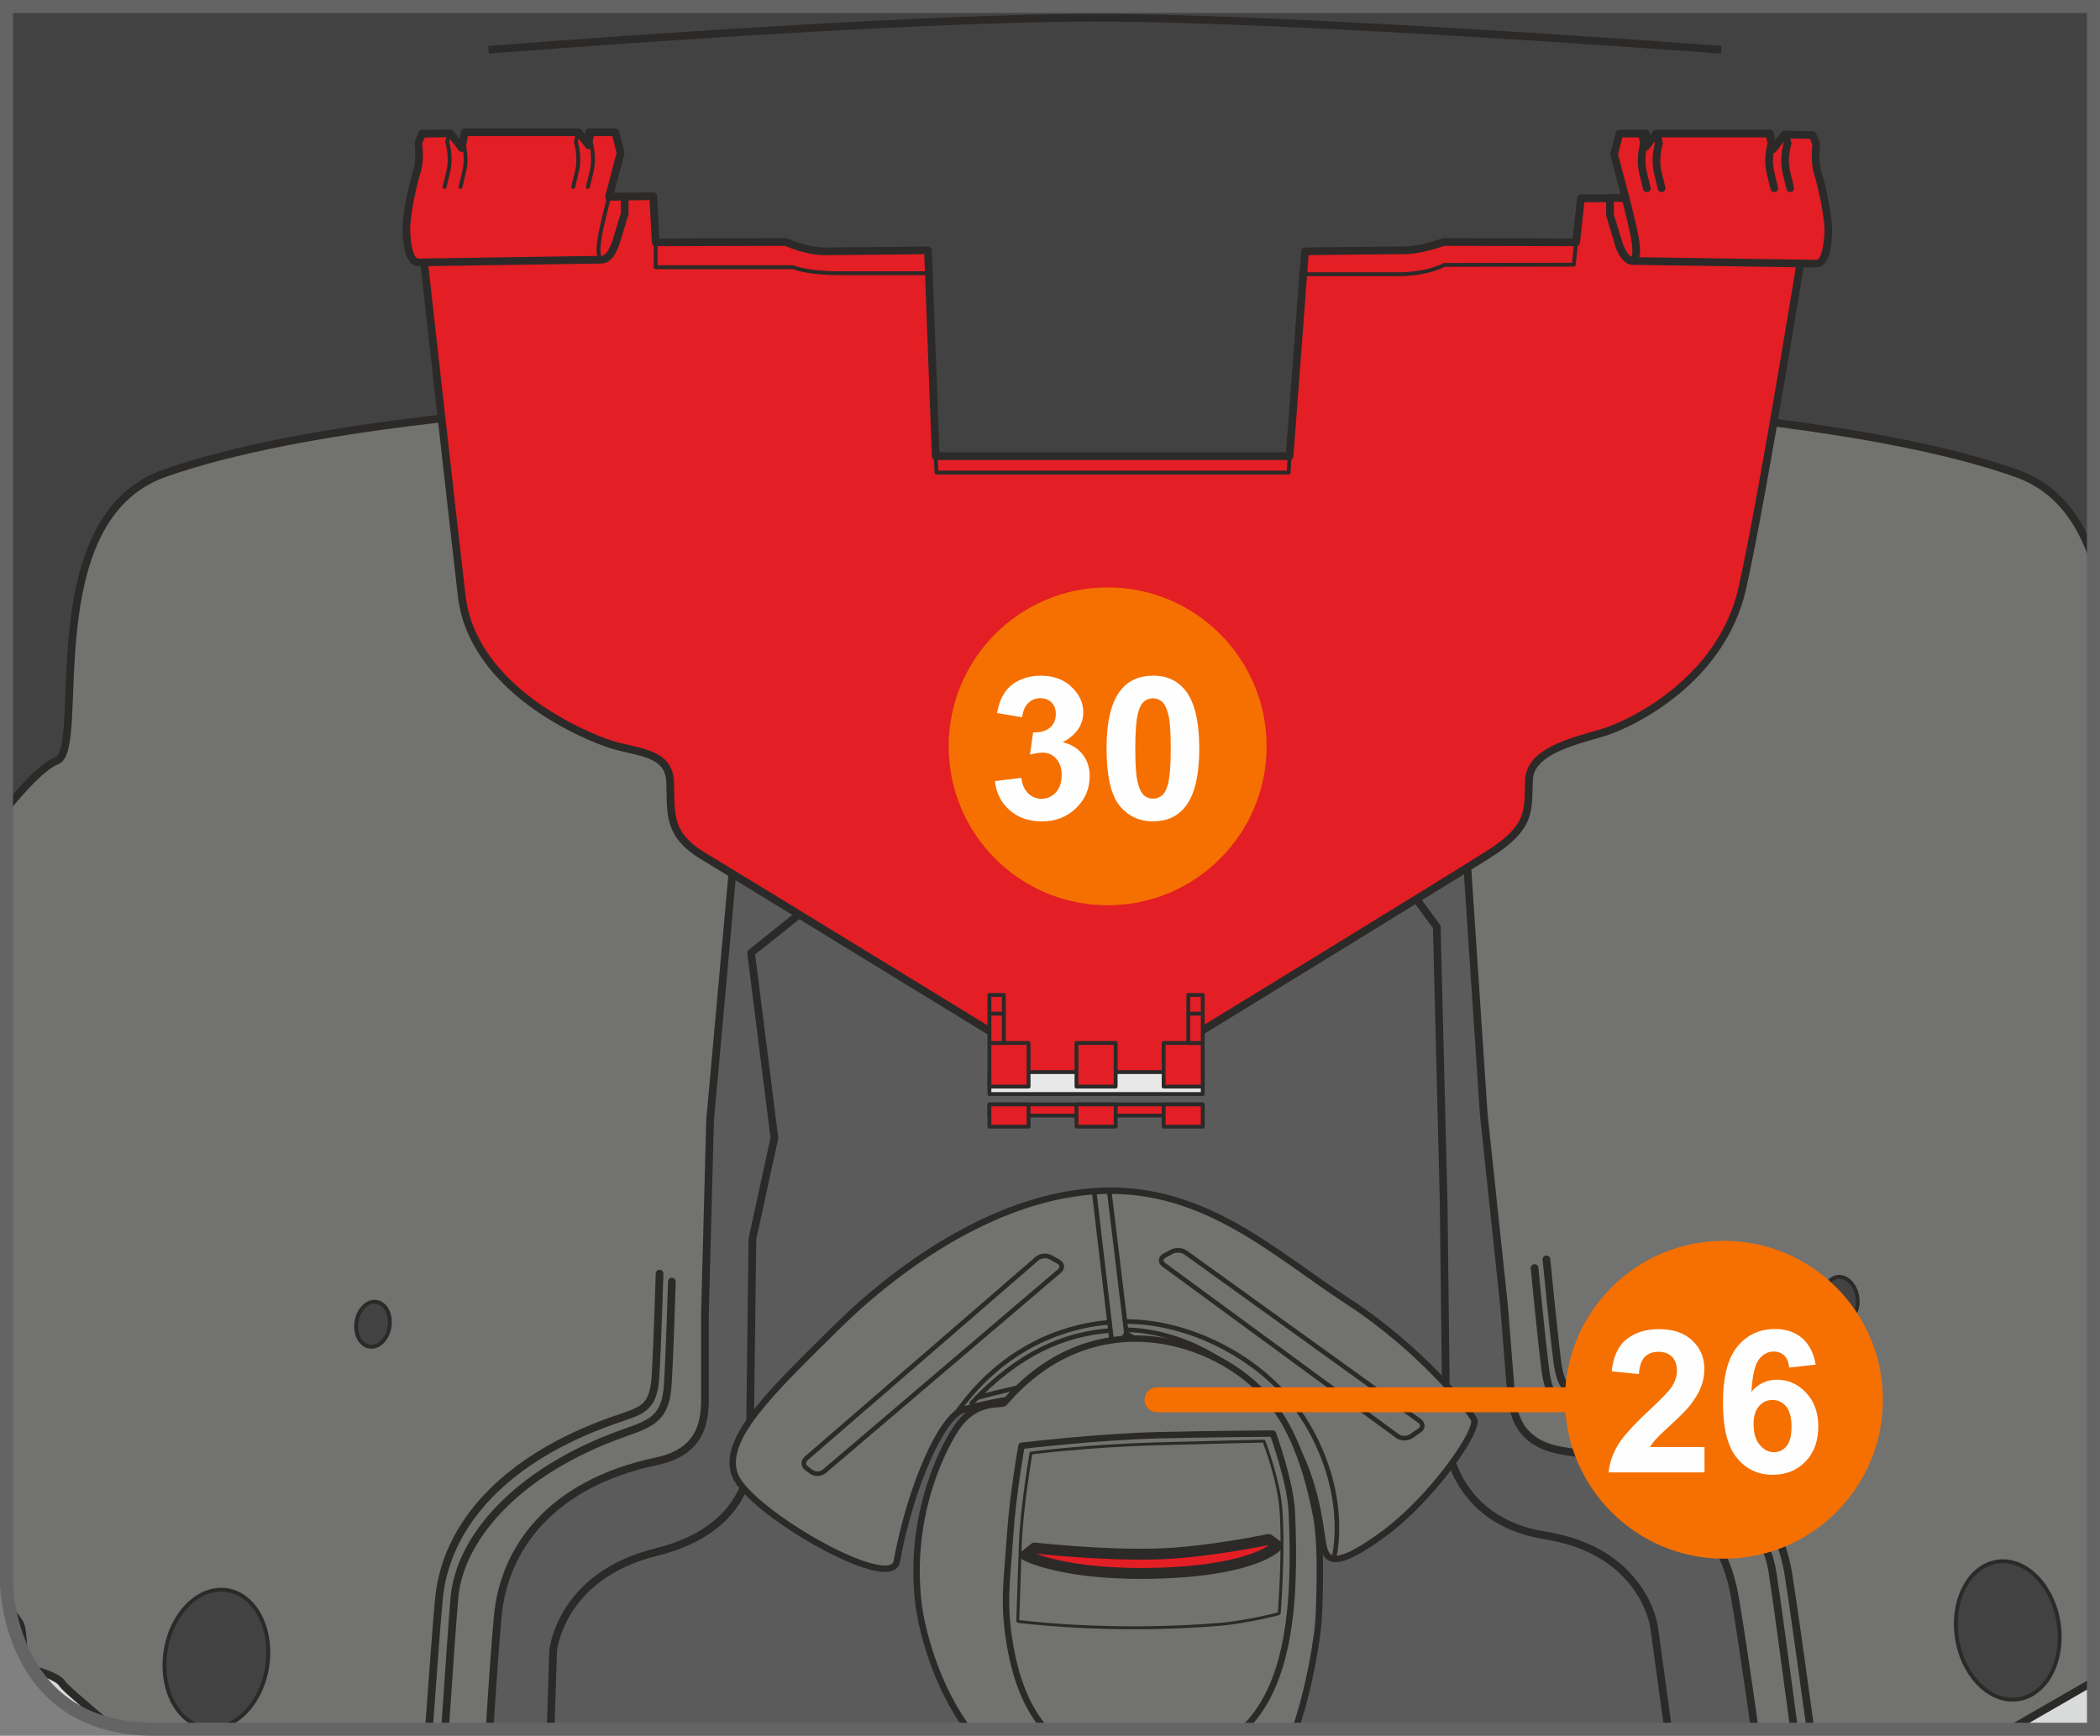 <?xml version="1.0" encoding="UTF-8"?>
<!DOCTYPE svg PUBLIC "-//W3C//DTD SVG 1.1//EN" "http://www.w3.org/Graphics/SVG/1.1/DTD/svg11.dtd">
<!-- Creator: CorelDRAW 2017 -->
<svg xmlns="http://www.w3.org/2000/svg" xml:space="preserve" width="29.723mm" height="24.572mm" version="1.1" style="shape-rendering:geometricPrecision; text-rendering:geometricPrecision; image-rendering:optimizeQuality; fill-rule:evenodd; clip-rule:evenodd"
viewBox="0 0 327.5 270.74"
 xmlns:xlink="http://www.w3.org/1999/xlink">
 <rect x="0" y="0" width="327.5" height="270.74" fill="#808080" stroke="none"/>
 <defs>
  <style type="text/css">
   <![CDATA[
    .str7 {stroke:#646464;stroke-width:2.03;stroke-miterlimit:4}
    .str8 {stroke:#F57000;stroke-width:3.89;stroke-linecap:round;stroke-linejoin:round;stroke-miterlimit:4}
    .str0 {stroke:#2B2A29;stroke-width:1.2;stroke-miterlimit:4}
    .str5 {stroke:#2B2A29;stroke-width:1.7;stroke-linecap:round;stroke-linejoin:round;stroke-miterlimit:4}
    .str6 {stroke:#2B2A29;stroke-width:0.6;stroke-linecap:round;stroke-linejoin:round;stroke-miterlimit:4}
    .str1 {stroke:#2B2A29;stroke-width:1.2;stroke-linecap:round;stroke-linejoin:round;stroke-miterlimit:4}
    .str3 {stroke:#2B2A29;stroke-width:0.72;stroke-linecap:round;stroke-linejoin:round;stroke-miterlimit:4}
    .str2 {stroke:#2B2A29;stroke-width:1;stroke-linecap:round;stroke-linejoin:round;stroke-miterlimit:4}
    .str4 {stroke:#2B2A29;stroke-width:0.45;stroke-linecap:round;stroke-linejoin:round;stroke-miterlimit:4}
    .fil2 {fill:none;fill-rule:nonzero}
    .fil8 {fill:#FEFEFE;fill-rule:nonzero}
    .fil6 {fill:#E8E8E8;fill-rule:nonzero}
    .fil4 {fill:#D9DADA;fill-rule:nonzero}
    .fil0 {fill:#727271;fill-rule:nonzero}
    .fil3 {fill:#5B5B5B;fill-rule:nonzero}
    .fil1 {fill:#434242;fill-rule:nonzero}
    .fil5 {fill:#E31E24;fill-rule:nonzero}
    .fil7 {fill:#F57000;fill-rule:nonzero}
   ]]>
  </style>
 </defs>
 <g id="Слой_x0020_1">
  <path class="fil0" d="M1.01 1.01l0 245.71c0,0 0,23 23,23l0 0 302.46 0 0 -268.71 -325.47 0z"/>
  <path class="fil1" d="M1.01 126.06c2.72,-3.35 5.76,-6.61 7.87,-7.43 4.71,-1.85 -3.5,-37.6 16.72,-44.79 21.86,-7.77 59.15,-10 59.15,-10l9.75 18.6 156.56 1.67 4.29 -20.27c0,0 37.29,2.22 59.15,10 6.41,2.28 9.96,7.43 11.97,13.47l0 -86.29 -325.47 0 0 125.05z"/>
  <path class="fil2 str0" d="M1.01 126.06c2.72,-3.35 5.76,-6.61 7.87,-7.43 4.71,-1.85 -3.5,-37.6 16.72,-44.79 21.86,-7.77 59.15,-10 59.15,-10l9.75 18.6 156.56 1.67 4.29 -20.27c0,0 37.29,2.22 59.15,10 6.41,2.28 9.96,7.43 11.97,13.47"/>
  <path class="fil2 str0" d="M76.18 7.76c0,0 63.01,-5 94.52,-5 31.51,0 97.73,5 97.73,5"/>
  <path class="fil3" d="M110.74 174.76l-0.8 30.12 0 13.05c0,3.47 -0.32,8.47 -7.55,9.99 -16.63,3.51 -23.79,13.74 -24.76,24.15 -0.39,4.24 -0.84,10.74 -1.28,17.64l197.31 0c-1.13,-8.01 -2.29,-15.88 -3.13,-20.74 -1.78,-10.33 -9.73,-20.12 -26.6,-22.64 -7.34,-1.1 -8.05,-6.06 -8.33,-9.53 -0.27,-3.46 -1.03,-13.02 -1.03,-13.02l-3.18 -30.01 -4.63 -69.71 -109.58 -0.71 -6.44 71.38z"/>
  <path class="fil2 str1" d="M110.74 174.76l-0.8 30.12 0 13.05c0,3.47 -0.32,8.47 -7.55,9.99 -16.63,3.51 -23.79,13.74 -24.76,24.15 -0.39,4.24 -0.84,10.74 -1.28,17.64m197.31 0c-1.13,-8.01 -2.29,-15.88 -3.13,-20.74 -1.78,-10.33 -9.73,-20.12 -26.6,-22.64 -7.34,-1.1 -8.05,-6.06 -8.33,-9.53 -0.27,-3.46 -1.03,-13.02 -1.03,-13.02l-3.18 -30.01 -4.63 -69.71 -109.58 -0.71 -6.44 71.38"/>
  <path class="fil2 str1" d="M69.4 269.73c0.61,-9.04 1.18,-17.22 1.47,-20.56 0.8,-9.16 9.67,-19.75 26.52,-25.68 4.34,-1.53 6.43,-2.36 6.75,-7.5 0.32,-5.14 0.64,-16.1 0.64,-16.1"/>
  <path class="fil2 str1" d="M66.89 269.73c0.64,-8.93 1.25,-17.06 1.57,-20.42 1.13,-11.52 10.31,-21.83 27.17,-27.76 4.34,-1.53 6.27,-1.66 6.59,-6.8 0.32,-5.14 0.64,-16.1 0.64,-16.1"/>
  <path class="fil2 str1" d="M279.8 269.73c-1.4,-10.5 -2.77,-20.62 -3.36,-24.42 -1.41,-9.11 -10.96,-19.24 -28.18,-24.33 -4.43,-1.31 -6.58,-2.04 -7.24,-7.15 -0.66,-5.11 -1.7,-16.05 -1.7,-16.05"/>
  <path class="fil2 str1" d="M282.35 269.73c-1.43,-10.41 -2.85,-20.55 -3.48,-24.4 -1.89,-11.45 -11.74,-21.29 -28.96,-26.38 -4.43,-1.31 -6.37,-1.35 -7.03,-6.47 -0.66,-5.11 -1.71,-16.05 -1.71,-16.05"/>
  <path class="fil2 str1" d="M260.15 269.73l-2.22 -16.16c0,0 -1.71,-11.66 -16.93,-14.07 -14.7,-2.32 -15.43,-15.18 -15.43,-15.18l-0.43 -36.83 -1.07 -42.94 -10.93 -14.81 -70.08 -1.85 -25.93 20.73 3.64 28.87 -3.43 15.73 -0.43 34.43c0,0 0.43,10.74 -14.57,14.44 -15,3.7 -16.07,15.36 -16.07,15.36l-0.41 12.28"/>
  <path class="fil4" d="M201.78 269.73c-0.27,-5.01 -0.75,-10.31 -0.75,-10.31l-6.67 -7.64 -37.69 -3.54c0,0 -3.46,-5.98 -4.1,11.62 -0.13,3.58 -0.3,6.87 -0.48,9.87l49.69 0z"/>
  <path class="fil2 str2" d="M201.78 269.73c-0.27,-5.01 -0.75,-10.31 -0.75,-10.31l-6.67 -7.64 -37.69 -3.54c0,0 -3.46,-5.98 -4.1,11.62 -0.13,3.58 -0.3,6.87 -0.48,9.87"/>
  <path class="fil0" d="M206.02 238.91c0.66,2.96 -0.23,7.69 9.78,0.33 7.6,-5.59 15.01,-16.28 14.06,-17.89 -0.94,-1.62 -8.24,-10.94 -19.68,-18.4 -11.44,-7.46 -22.11,-17.69 -38.09,-17.22 -15.99,0.47 -31.63,11.41 -41.61,21.28 -9.98,9.87 -18.19,17.57 -15.8,23.21 2.39,5.64 23.87,18.05 25.15,13.47 2.15,-11.89 7.06,-22.8 10.37,-23.79 11.65,-3.49 34.47,-4.04 43.75,-2.2 4.21,1.74 10.16,7.21 12.08,21.21z"/>
  <path class="fil2 str2" d="M206.02 238.91c0.66,2.96 -0.23,7.69 9.78,0.33 7.6,-5.59 15.01,-16.28 14.06,-17.89 -0.94,-1.62 -8.24,-10.94 -19.68,-18.4 -11.44,-7.46 -22.11,-17.69 -38.09,-17.22 -15.99,0.47 -31.63,11.41 -41.61,21.28 -9.98,9.87 -18.19,17.57 -15.8,23.21 2.39,5.64 23.87,18.05 25.15,13.47 2.15,-11.89 7.06,-22.8 10.37,-23.79 11.65,-3.49 34.47,-4.04 43.75,-2.2 4.21,1.74 10.16,7.21 12.08,21.21"/>
  <path class="fil2 str3" d="M173.03 206.24c-8.25,0.69 -17.24,4.69 -23.92,14.22"/>
  <path class="fil2 str3" d="M208.02 243c0,0 2.44,-8.98 -3.69,-20.03 -5.94,-10.71 -18.55,-16.91 -28.84,-16.84"/>
  <polyline class="fil2 str3" points="183.48,216.75 185.93,214.16 175.67,207.99 172.99,185.83 "/>
  <polyline class="fil2 str3" points="180.1,216.71 182.28,214.01 173.33,208.81 170.64,185.91 "/>
  <path class="fil2 str3" d="M193.94 217.7l1.45 -1.49c-2.67,-1.42 -9.46,-2.04 -9.46,-2.04"/>
  <path class="fil2 str3" d="M182.28 214.01c0,0 -8.5,-0.15 -15.2,0.85 -7.5,1.12 -14.73,3.15 -14.73,3.15"/>
  <path class="fil2 str3" d="M221.36 223.13c0.59,-0.41 0.6,-1.08 0.02,-1.5l-36.46 -26.25c-0.58,-0.42 -1.58,-0.48 -2.21,-0.13l-1.13 0.62c-0.63,0.35 -0.67,0.98 -0.09,1.4l36.44 26.72c0.58,0.43 1.54,0.44 2.13,0.03l1.3 -0.89"/>
  <path class="fil2 str3" d="M163.81 196.1c-0.6,-0.34 -1.53,-0.25 -2.06,0.2l-36.01 31.17c-0.53,0.46 -0.5,1.16 0.07,1.57l0.74 0.54c0.56,0.41 1.46,0.37 1.99,-0.08l36.68 -31.25c0.53,-0.45 0.47,-1.1 -0.14,-1.45l-1.27 -0.72"/>
  <line class="fil2 str3" x1="175.67" y1="207.99" x2="174.73" y2= "209.46" />
  <path class="fil2 str3" d="M173.18 207.52c-7.33,0.55 -14.44,3.65 -21.65,11.35"/>
  <path class="fil2 str3" d="M195.4 216.21c-9.34,-9.19 -19.78,-8.78 -19.78,-8.78"/>
  <path class="fil0" d="M148.91 223.11c3.2,-5.1 7.29,-3.73 7.74,-4.31 14.36,-16.77 34.68,-9.56 41.99,0.5 3.92,5.16 5.7,12.44 6.61,17.06 1.07,5.43 0.36,16.7 0.36,16.7 -0.5,5.36 -2.24,13.02 -3.64,16.67l-50.97 0c-5.13,-6.87 -7.31,-15.73 -7.77,-19.68 -1.54,-13.27 3.48,-23.51 5.68,-26.94z"/>
  <path class="fil2 str2" d="M148.91 223.11c3.2,-5.1 7.29,-3.73 7.74,-4.31 14.36,-16.77 34.68,-9.56 41.99,0.5 3.92,5.16 5.7,12.44 6.61,17.06 1.07,5.43 0.36,16.7 0.36,16.7 -0.5,5.36 -2.24,13.02 -3.64,16.67m-50.97 0c-5.13,-6.87 -7.31,-15.73 -7.77,-19.68 -1.54,-13.27 3.48,-23.51 5.68,-26.94"/>
  <path class="fil0" d="M193.88 269.73c6.87,-6.56 8.3,-18.52 7.58,-33.95 -0.22,-4.65 -2.94,-12.18 -2.94,-12.18 0,0 -10.48,0.08 -17.78,0.26 -9.62,0.23 -21.43,1.65 -21.43,1.65 0,0 -1.36,7.48 -1.8,14.17 -0.44,6.69 -1.06,9.85 -0.16,15.88 0.92,6.2 2.81,10.91 5.72,14.17l30.8 0z"/>
  <path class="fil2 str2" d="M193.88 269.73c6.87,-6.56 8.3,-18.52 7.58,-33.95 -0.22,-4.65 -2.94,-12.18 -2.94,-12.18 0,0 -10.48,0.08 -17.78,0.26 -9.62,0.23 -21.43,1.65 -21.43,1.65 0,0 -1.36,7.48 -1.8,14.17 -0.44,6.69 -1.06,9.85 -0.16,15.88 0.92,6.2 2.81,10.91 5.72,14.17"/>
  <path class="fil0" d="M190.09 253.37c-6.61,0.56 -18.53,1 -31.26,-0.46l-0.11 -0.1c0,0 0.2,-6.11 0.4,-11.93 0.21,-5.83 1.67,-14.24 1.67,-14.24 0,0 8.68,-1.13 19.34,-1.43 7.99,-0.22 16.98,-0.43 16.98,-0.43 0,0 2.34,5.99 2.67,10.85 0.46,6.78 -0.28,15.97 -0.28,15.97l-0.1 0.11c-2.64,0.68 -6.38,1.41 -9.32,1.67z"/>
  <path class="fil2 str4" d="M190.09 253.37c-6.61,0.56 -18.53,1 -31.26,-0.46l-0.11 -0.1c0,0 0.2,-6.11 0.4,-11.93 0.21,-5.83 1.67,-14.24 1.67,-14.24 0,0 8.68,-1.13 19.34,-1.43 7.99,-0.22 16.98,-0.43 16.98,-0.43 0,0 2.34,5.99 2.67,10.85 0.46,6.78 -0.28,15.97 -0.28,15.97l-0.1 0.11c-2.64,0.68 -6.38,1.41 -9.32,1.67"/>
  <path class="fil5" d="M199.19 241.11l-1.34 -0.99c0,0 -9.78,2.06 -17.63,2.27 -8.59,0.23 -18.87,-0.94 -18.87,-0.94l-1.39 1.13c0,0 6.09,3.36 21.49,2.77 14.6,-0.56 17.72,-4.24 17.72,-4.24z"/>
  <path class="fil2 str5" d="M199.19 241.11l-1.34 -0.99c0,0 -9.78,2.06 -17.63,2.27 -8.59,0.23 -18.87,-0.94 -18.87,-0.94l-1.39 1.13c0,0 6.09,3.36 21.49,2.77 14.6,-0.56 17.72,-4.24 17.72,-4.24"/>
  <g id="_1600260624">
   <path class="fil5" d="M246.55 30.93l-0.75 6.87 -20.67 -0.06c0,0 -3.38,1.3 -6.2,1.3 -2.82,0 -15.41,0.16 -15.41,0.16l-2.41 31.95 -55.18 0 -1.21 -32.11c0,0 -13.34,0.16 -16.16,0.16 -2.82,0 -6.01,-1.46 -6.01,-1.46l-20.29 0.06 -0.38 -7.2 -36.64 0.49 0.56 6.81c0,0 4.51,40.4 6.2,55.01 1.69,14.6 19.16,21.9 23.3,23.2 4.13,1.3 9.02,1.14 9.21,5.84 0.19,4.7 -0.56,8.11 5.07,11.52 7.05,4.26 45.65,27.91 45.65,27.91l0.56 2.11 3.19 6.33 12.02 0 15.41 -0.97 -0.19 -3.57 0.75 -4.22c0,0 38.14,-23.36 45.09,-27.75 6.95,-4.38 6.2,-6.98 6.39,-11.68 0.19,-4.7 7.7,-6.17 11.84,-7.46 4.13,-1.3 18.16,-7.99 21.42,-22.39 3.38,-14.93 10.71,-60.85 10.71,-60.85l-35.88 0z"/>
   <path class="fil2 str1" d="M246.55 30.93l-0.75 6.87 -20.67 -0.06c0,0 -3.38,1.3 -6.2,1.3 -2.82,0 -15.41,0.16 -15.41,0.16l-2.41 31.95 -55.18 0 -1.21 -32.11c0,0 -13.34,0.16 -16.16,0.16 -2.82,0 -6.01,-1.46 -6.01,-1.46l-20.29 0.06 -0.38 -7.2 -36.64 0.49 0.56 6.81c0,0 4.51,40.4 6.2,55.01 1.69,14.6 19.16,21.9 23.3,23.2 4.13,1.3 9.02,1.14 9.21,5.84 0.19,4.7 -0.56,8.11 5.07,11.52 7.05,4.26 45.65,27.91 45.65,27.91l0.56 2.11 3.19 6.33 12.02 0 15.41 -0.97 -0.19 -3.57 0.75 -4.22c0,0 38.14,-23.36 45.09,-27.75 6.95,-4.38 6.2,-6.98 6.39,-11.68 0.19,-4.7 7.7,-6.17 11.84,-7.46 4.13,-1.3 18.16,-7.99 21.42,-22.39 3.38,-14.93 10.71,-60.85 10.71,-60.85l-35.88 0z"/>
   <path class="fil2 str6" d="M203.41 42.77l15.19 0c4.51,-0.15 6.59,-1.45 6.59,-1.45 6.01,0 20.25,-0.04 20.25,-0.04l0.35 -3.47"/>
   <path class="fil2 str6" d="M102.25 37.81l0 3.87 21.46 0c0,0 2.07,0.93 7.06,0.93l14 0"/>
   <polyline class="fil2 str6" points="145.92,71.16 146.05,73.71 200.97,73.71 201.11,71.16 "/>
   <path class="fil5" d="M65.24 40.93l28.67 -0.43c0,0 0.61,-0.04 1.14,-0.68 0.54,-0.64 1.01,-2.01 1.01,-2.01l1.36 -4.48 0 -2.66 -2.44 0.03 1.8 -6.83 -0.82 -3.24 -4.12 0 -0.03 2.04 -1.58 -2.04 -17.76 0 -0.45 2.46 -1.8 -2.3 -4.39 0.07 -0.59 1.42c0,0 0.33,2.59 -0.16,4.21 -0.49,1.62 -1.9,7.1 -1.69,10.03 0.19,2.56 0.67,4.4 1.85,4.4z"/>
   <path class="fil2 str1" d="M65.24 40.93l28.67 -0.43c0,0 0.61,-0.04 1.14,-0.68 0.54,-0.64 1.01,-2.01 1.01,-2.01l1.36 -4.48 0 -2.66 -2.44 0.03 1.8 -6.83 -0.82 -3.24 -4.12 0 -0.03 2.04 -1.58 -2.04 -17.76 0 -0.45 2.46 -1.8 -2.3 -4.39 0.07 -0.59 1.42c0,0 0.33,2.59 -0.16,4.21 -0.49,1.62 -1.9,7.1 -1.69,10.03 0.19,2.56 0.67,4.4 1.85,4.4z"/>
   <path class="fil2 str6" d="M94.99 30.7c0,0 -0.68,2.63 -1.18,4.89 -1.72,7.67 1.78,4.61 2.26,2.22"/>
   <path class="fil2 str6" d="M70.07 20.8l-0.33 1.36c0,0 0.75,2.2 0.17,4.6l-0.58 2.39"/>
   <path class="fil2 str6" d="M72.56 20.8l-0.34 1.36c0,0 0.75,2.2 0.17,4.6l-0.58 2.39"/>
   <path class="fil2 str6" d="M90.13 20.8l-0.33 1.36c0,0 0.75,2.2 0.17,4.6l-0.58 2.39"/>
   <path class="fil2 str6" d="M92.43 20.8l-0.34 1.36c0,0 0.75,2.2 0.17,4.6l-0.58 2.39"/>
   <path class="fil5" d="M283.26 41.13l-28.67 -0.43c0,0 -0.61,-0.04 -1.14,-0.68 -0.54,-0.64 -1.01,-2.01 -1.01,-2.01l-1.36 -4.48 0 -2.66 2.44 0.03 -1.8 -6.83 0.83 -3.24 4.12 0 0.03 2.04 1.58 -2.04 17.76 0 0.45 2.46 1.8 -2.3 4.38 0.07 0.59 1.42c0,0 -0.33,2.59 0.16,4.21 0.49,1.62 1.9,7.1 1.69,10.03 -0.19,2.56 -0.67,4.4 -1.85,4.4z"/>
   <path class="fil2 str1" d="M283.26 41.13l-28.67 -0.43c0,0 -0.61,-0.04 -1.14,-0.68 -0.54,-0.64 -1.01,-2.01 -1.01,-2.01l-1.36 -4.48 0 -2.66 2.44 0.03 -1.8 -6.83 0.83 -3.24 4.12 0 0.03 2.04 1.58 -2.04 17.76 0 0.45 2.46 1.8 -2.3 4.38 0.07 0.59 1.42c0,0 -0.33,2.59 0.16,4.21 0.49,1.62 1.9,7.1 1.69,10.03 -0.19,2.56 -0.67,4.4 -1.85,4.4z"/>
   <path class="fil2 str1" d="M253.52 30.9c0,0 0.68,2.63 1.18,4.89 1.72,7.67 -1.78,4.61 -2.26,2.22"/>
   <path class="fil2 str1" d="M278.44 21l0.34 1.36c0,0 -0.75,2.2 -0.17,4.6l0.58 2.4"/>
   <path class="fil2 str1" d="M275.95 21l0.34 1.36c0,0 -0.75,2.2 -0.17,4.6l0.58 2.4"/>
   <path class="fil2 str1" d="M258.38 21l0.34 1.36c0,0 -0.75,2.2 -0.17,4.6l0.58 2.4"/>
   <path class="fil2 str1" d="M256.08 21l0.33 1.36c0,0 -0.75,2.2 -0.17,4.6l0.58 2.4"/>
   <polygon class="fil6" points="187.57,167.22 154.3,167.22 154.3,170.64 187.57,170.64 "/>
   <polygon class="fil2 str6" points="187.57,167.22 154.3,167.22 154.3,170.64 187.57,170.64 "/>
   <polygon class="fil5" points="187.57,172.26 154.3,172.26 154.3,174 187.57,174 "/>
   <polygon class="fil2 str6" points="187.57,172.26 154.3,172.26 154.3,174 187.57,174 "/>
   <polygon class="fil5" points="160.41,162.68 154.3,162.68 154.3,169.48 160.41,169.48 "/>
   <polygon class="fil2 str6" points="160.41,162.68 154.3,162.68 154.3,169.48 160.41,169.48 "/>
   <polygon class="fil5" points="154.3,175.73 160.41,175.73 160.41,172.26 154.3,172.26 "/>
   <polygon class="fil2 str6" points="154.3,175.73 160.41,175.73 160.41,172.26 154.3,172.26 "/>
   <polygon class="fil5" points="167.88,175.73 173.99,175.73 173.99,172.26 167.88,172.26 "/>
   <polygon class="fil2 str6" points="167.88,175.73 173.99,175.73 173.99,172.26 167.88,172.26 "/>
   <polygon class="fil5" points="173.99,162.68 167.88,162.68 167.88,169.48 173.99,169.48 "/>
   <polygon class="fil2 str6" points="173.99,162.68 167.88,162.68 167.88,169.48 173.99,169.48 "/>
   <polygon class="fil5" points="187.57,162.68 181.47,162.68 181.47,169.48 187.57,169.48 "/>
   <polygon class="fil2 str6" points="187.57,162.68 181.47,162.68 181.47,169.48 187.57,169.48 "/>
   <polygon class="fil5" points="181.47,175.73 187.57,175.73 187.57,172.26 181.47,172.26 "/>
   <polygon class="fil2 str6" points="181.47,175.73 187.57,175.73 187.57,172.26 181.47,172.26 "/>
   <polygon class="fil5" points="156.55,155.19 154.3,155.19 154.3,162.68 156.55,162.68 "/>
   <polygon class="fil2 str6" points="156.55,155.19 154.3,155.19 154.3,162.68 156.55,162.68 "/>
   <polygon class="fil5" points="187.57,155.19 185.32,155.19 185.32,162.68 187.57,162.68 "/>
   <polygon class="fil2 str6" points="187.57,155.19 185.32,155.19 185.32,162.68 187.57,162.68 "/>
   <line class="fil2 str6" x1="154.3" y1="158.1" x2="156.55" y2= "158.1" />
   <line class="fil2 str6" x1="185.32" y1="158.1" x2="187.57" y2= "158.1" />
  </g>
  <path class="fil4" d="M1.52 251.14c0.97,1.09 1.65,2.03 1.78,2.6 0.23,0.98 0.33,2.68 0.38,4.07 -1.14,-2.38 -1.79,-4.74 -2.17,-6.67zm3.6 9.24c1.59,0.44 4.05,1.26 4.62,2.24 0.28,0.49 3.16,2.98 6.98,6.18 -5.66,-1.54 -9.28,-4.84 -11.6,-8.43zm308.42 9.34l0.11 -0.06 12.83 -7.39 0 7.45 -12.94 0z"/>
  <path class="fil2 str1" d="M1.52 251.14c0.97,1.09 1.65,2.03 1.78,2.6 0.23,0.98 0.33,2.68 0.38,4.07m1.43 2.58c1.59,0.44 4.05,1.26 4.62,2.24 0.28,0.49 3.16,2.98 6.98,6.18m296.83 0.91l0.11 -0.06 12.83 -7.39"/>
  <path class="fil1" d="M25.75 258.03c0.72,-5.95 4.88,-10.45 9.29,-10.05 4.42,0.4 7.41,5.54 6.7,11.49 -0.72,5.95 -4.88,10.45 -9.29,10.05 -4.42,-0.4 -7.41,-5.54 -6.7,-11.49z"/>
  <path class="fil2 str6" d="M25.75 258.03c0.72,-5.95 4.88,-10.45 9.29,-10.05 4.42,0.4 7.41,5.54 6.7,11.49 -0.72,5.95 -4.88,10.45 -9.29,10.05 -4.42,-0.4 -7.41,-5.54 -6.7,-11.49"/>
  <path class="fil1" d="M55.57 206.32c0.23,-1.94 1.59,-3.4 3.02,-3.27 1.44,0.13 2.41,1.8 2.18,3.74 -0.23,1.94 -1.59,3.4 -3.02,3.27 -1.44,-0.13 -2.41,-1.8 -2.18,-3.74z"/>
  <path class="fil2 str6" d="M55.57 206.32c0.23,-1.94 1.59,-3.4 3.02,-3.27 1.44,0.13 2.41,1.8 2.18,3.74 -0.23,1.94 -1.59,3.4 -3.02,3.27 -1.44,-0.13 -2.41,-1.8 -2.18,-3.74"/>
  <path class="fil1" d="M289.68 202.43c-0.23,-1.94 -1.59,-3.4 -3.02,-3.27 -1.44,0.13 -2.41,1.8 -2.18,3.74 0.23,1.94 1.59,3.4 3.02,3.27 1.44,-0.13 2.41,-1.8 2.18,-3.74z"/>
  <path class="fil2 str6" d="M289.68 202.43c-0.23,-1.94 -1.59,-3.4 -3.02,-3.27 -1.44,0.13 -2.41,1.8 -2.18,3.74 0.23,1.94 1.59,3.4 3.02,3.27 1.44,-0.13 2.41,-1.8 2.18,-3.74"/>
  <path class="fil1" d="M321.11 253.59c-0.72,-5.95 -4.88,-10.45 -9.29,-10.05 -4.41,0.4 -7.41,5.54 -6.7,11.49 0.72,5.95 4.88,10.45 9.29,10.05 4.42,-0.4 7.41,-5.54 6.7,-11.49z"/>
  <path class="fil2 str6" d="M321.11 253.59c-0.72,-5.95 -4.88,-10.45 -9.29,-10.05 -4.41,0.4 -7.41,5.54 -6.7,11.49 0.72,5.95 4.88,10.45 9.29,10.05 4.42,-0.4 7.41,-5.54 6.7,-11.49"/>
  <path class="fil2 str7" d="M1.01 1.01l0 245.71c0,0 0,23 23,23l302.47 0 0 -268.71 -325.47 0z"/>
  <path class="fil7" d="M172.74 141.2c13.69,0 24.79,-11.1 24.79,-24.79 0,-13.69 -11.1,-24.79 -24.79,-24.79 -13.69,0 -24.79,11.1 -24.79,24.79 0,13.69 11.1,24.79 24.79,24.79z"/>
  <path class="fil8" d="M155.15 121.83l4.13 -0.5c0.13,1.05 0.49,1.86 1.07,2.42 0.57,0.56 1.27,0.84 2.09,0.84 0.88,0 1.62,-0.33 2.23,-1 0.6,-0.67 0.9,-1.57 0.9,-2.71 0,-1.07 -0.29,-1.92 -0.86,-2.55 -0.57,-0.63 -1.28,-0.94 -2.11,-0.94 -0.55,0 -1.2,0.11 -1.97,0.32l0.48 -3.47c1.15,0.03 2.04,-0.22 2.64,-0.76 0.61,-0.53 0.91,-1.23 0.91,-2.12 0,-0.75 -0.22,-1.34 -0.67,-1.79 -0.45,-0.45 -1.04,-0.67 -1.77,-0.67 -0.73,0 -1.35,0.26 -1.87,0.76 -0.52,0.51 -0.83,1.25 -0.94,2.22l-3.93 -0.67c0.27,-1.35 0.68,-2.42 1.23,-3.23 0.56,-0.8 1.32,-1.44 2.31,-1.9 0.99,-0.46 2.09,-0.69 3.31,-0.69 2.1,0 3.78,0.67 5.04,2.01 1.05,1.09 1.57,2.33 1.57,3.7 0,1.96 -1.07,3.52 -3.21,4.68 1.28,0.27 2.29,0.88 3.06,1.83 0.77,0.95 1.15,2.1 1.15,3.45 0,1.96 -0.71,3.62 -2.13,5 -1.43,1.38 -3.21,2.06 -5.33,2.06 -2.02,0 -3.68,-0.58 -5.01,-1.74 -1.33,-1.15 -2.1,-2.67 -2.31,-4.55zm24.65 -16.45c2.16,0 3.84,0.77 5.06,2.31 1.45,1.82 2.17,4.85 2.17,9.07 0,4.2 -0.73,7.24 -2.19,9.08 -1.21,1.52 -2.88,2.27 -5.04,2.27 -2.17,0 -3.91,-0.84 -5.24,-2.5 -1.33,-1.67 -1.99,-4.63 -1.99,-8.9 0,-4.19 0.73,-7.2 2.19,-9.04 1.21,-1.52 2.88,-2.28 5.04,-2.28zm0 3.54c-0.52,0 -0.98,0.17 -1.38,0.49 -0.41,0.33 -0.71,0.92 -0.93,1.76 -0.29,1.1 -0.44,2.96 -0.44,5.58 0,2.61 0.13,4.4 0.4,5.38 0.26,0.98 0.59,1.62 0.99,1.95 0.4,0.33 0.86,0.49 1.38,0.49 0.52,0 0.98,-0.17 1.38,-0.49 0.41,-0.33 0.72,-0.92 0.94,-1.77 0.29,-1.09 0.44,-2.94 0.44,-5.55 0,-2.62 -0.13,-4.41 -0.4,-5.39 -0.26,-0.98 -0.6,-1.63 -1,-1.96 -0.4,-0.33 -0.86,-0.49 -1.38,-0.49z"/>
  <line class="fil2 str8" x1="180.44" y1="218.33" x2="253.97" y2= "218.33" />
  <path class="fil7" d="M268.85 243.12c13.69,0 24.79,-11.1 24.79,-24.79 0,-13.69 -11.1,-24.79 -24.79,-24.79 -13.69,0 -24.79,11.1 -24.79,24.79 0,13.69 11.1,24.79 24.79,24.79z"/>
  <path class="fil8" d="M265.82 225.69l0 3.97 -14.96 0c0.16,-1.5 0.64,-2.92 1.45,-4.26 0.81,-1.34 2.42,-3.12 4.8,-5.34 1.92,-1.79 3.1,-3.01 3.53,-3.64 0.59,-0.88 0.88,-1.75 0.88,-2.61 0,-0.95 -0.26,-1.68 -0.77,-2.19 -0.51,-0.51 -1.22,-0.77 -2.12,-0.77 -0.89,0 -1.6,0.26 -2.12,0.8 -0.53,0.54 -0.84,1.43 -0.92,2.67l-4.25 -0.42c0.26,-2.35 1.05,-4.04 2.39,-5.06 1.33,-1.02 3.01,-1.53 5.01,-1.53 2.19,0 3.91,0.59 5.17,1.77 1.26,1.19 1.89,2.66 1.89,4.43 0,1 -0.18,1.96 -0.54,2.86 -0.36,0.91 -0.93,1.85 -1.71,2.85 -0.52,0.66 -1.45,1.6 -2.79,2.84 -1.35,1.23 -2.19,2.05 -2.56,2.46 -0.36,0.41 -0.66,0.8 -0.88,1.18l8.48 0zm17.34 -12.84l-4.13 0.46c-0.1,-0.86 -0.36,-1.48 -0.78,-1.89 -0.43,-0.41 -0.98,-0.61 -1.66,-0.61 -0.9,0 -1.66,0.41 -2.28,1.22 -0.63,0.81 -1.01,2.49 -1.18,5.06 1.07,-1.26 2.39,-1.89 3.97,-1.89 1.78,0 3.31,0.68 4.57,2.04 1.27,1.36 1.9,3.11 1.9,5.25 0,2.28 -0.67,4.11 -2,5.48 -1.34,1.38 -3.06,2.06 -5.15,2.06 -2.25,0 -4.09,-0.87 -5.54,-2.62 -1.45,-1.75 -2.18,-4.61 -2.18,-8.59 0,-4.08 0.76,-7.02 2.27,-8.82 1.51,-1.81 3.46,-2.71 5.87,-2.71 1.69,0 3.09,0.48 4.2,1.42 1.1,0.95 1.81,2.33 2.12,4.13zm-9.68 9.31c0,1.38 0.32,2.46 0.96,3.21 0.64,0.76 1.37,1.14 2.19,1.14 0.78,0 1.45,-0.31 1.97,-0.93 0.53,-0.62 0.79,-1.63 0.79,-3.04 0,-1.45 -0.28,-2.5 -0.85,-3.18 -0.57,-0.67 -1.28,-1 -2.13,-1 -0.82,0 -1.52,0.32 -2.08,0.96 -0.57,0.64 -0.86,1.59 -0.86,2.85z"/>
 </g>
</svg>
